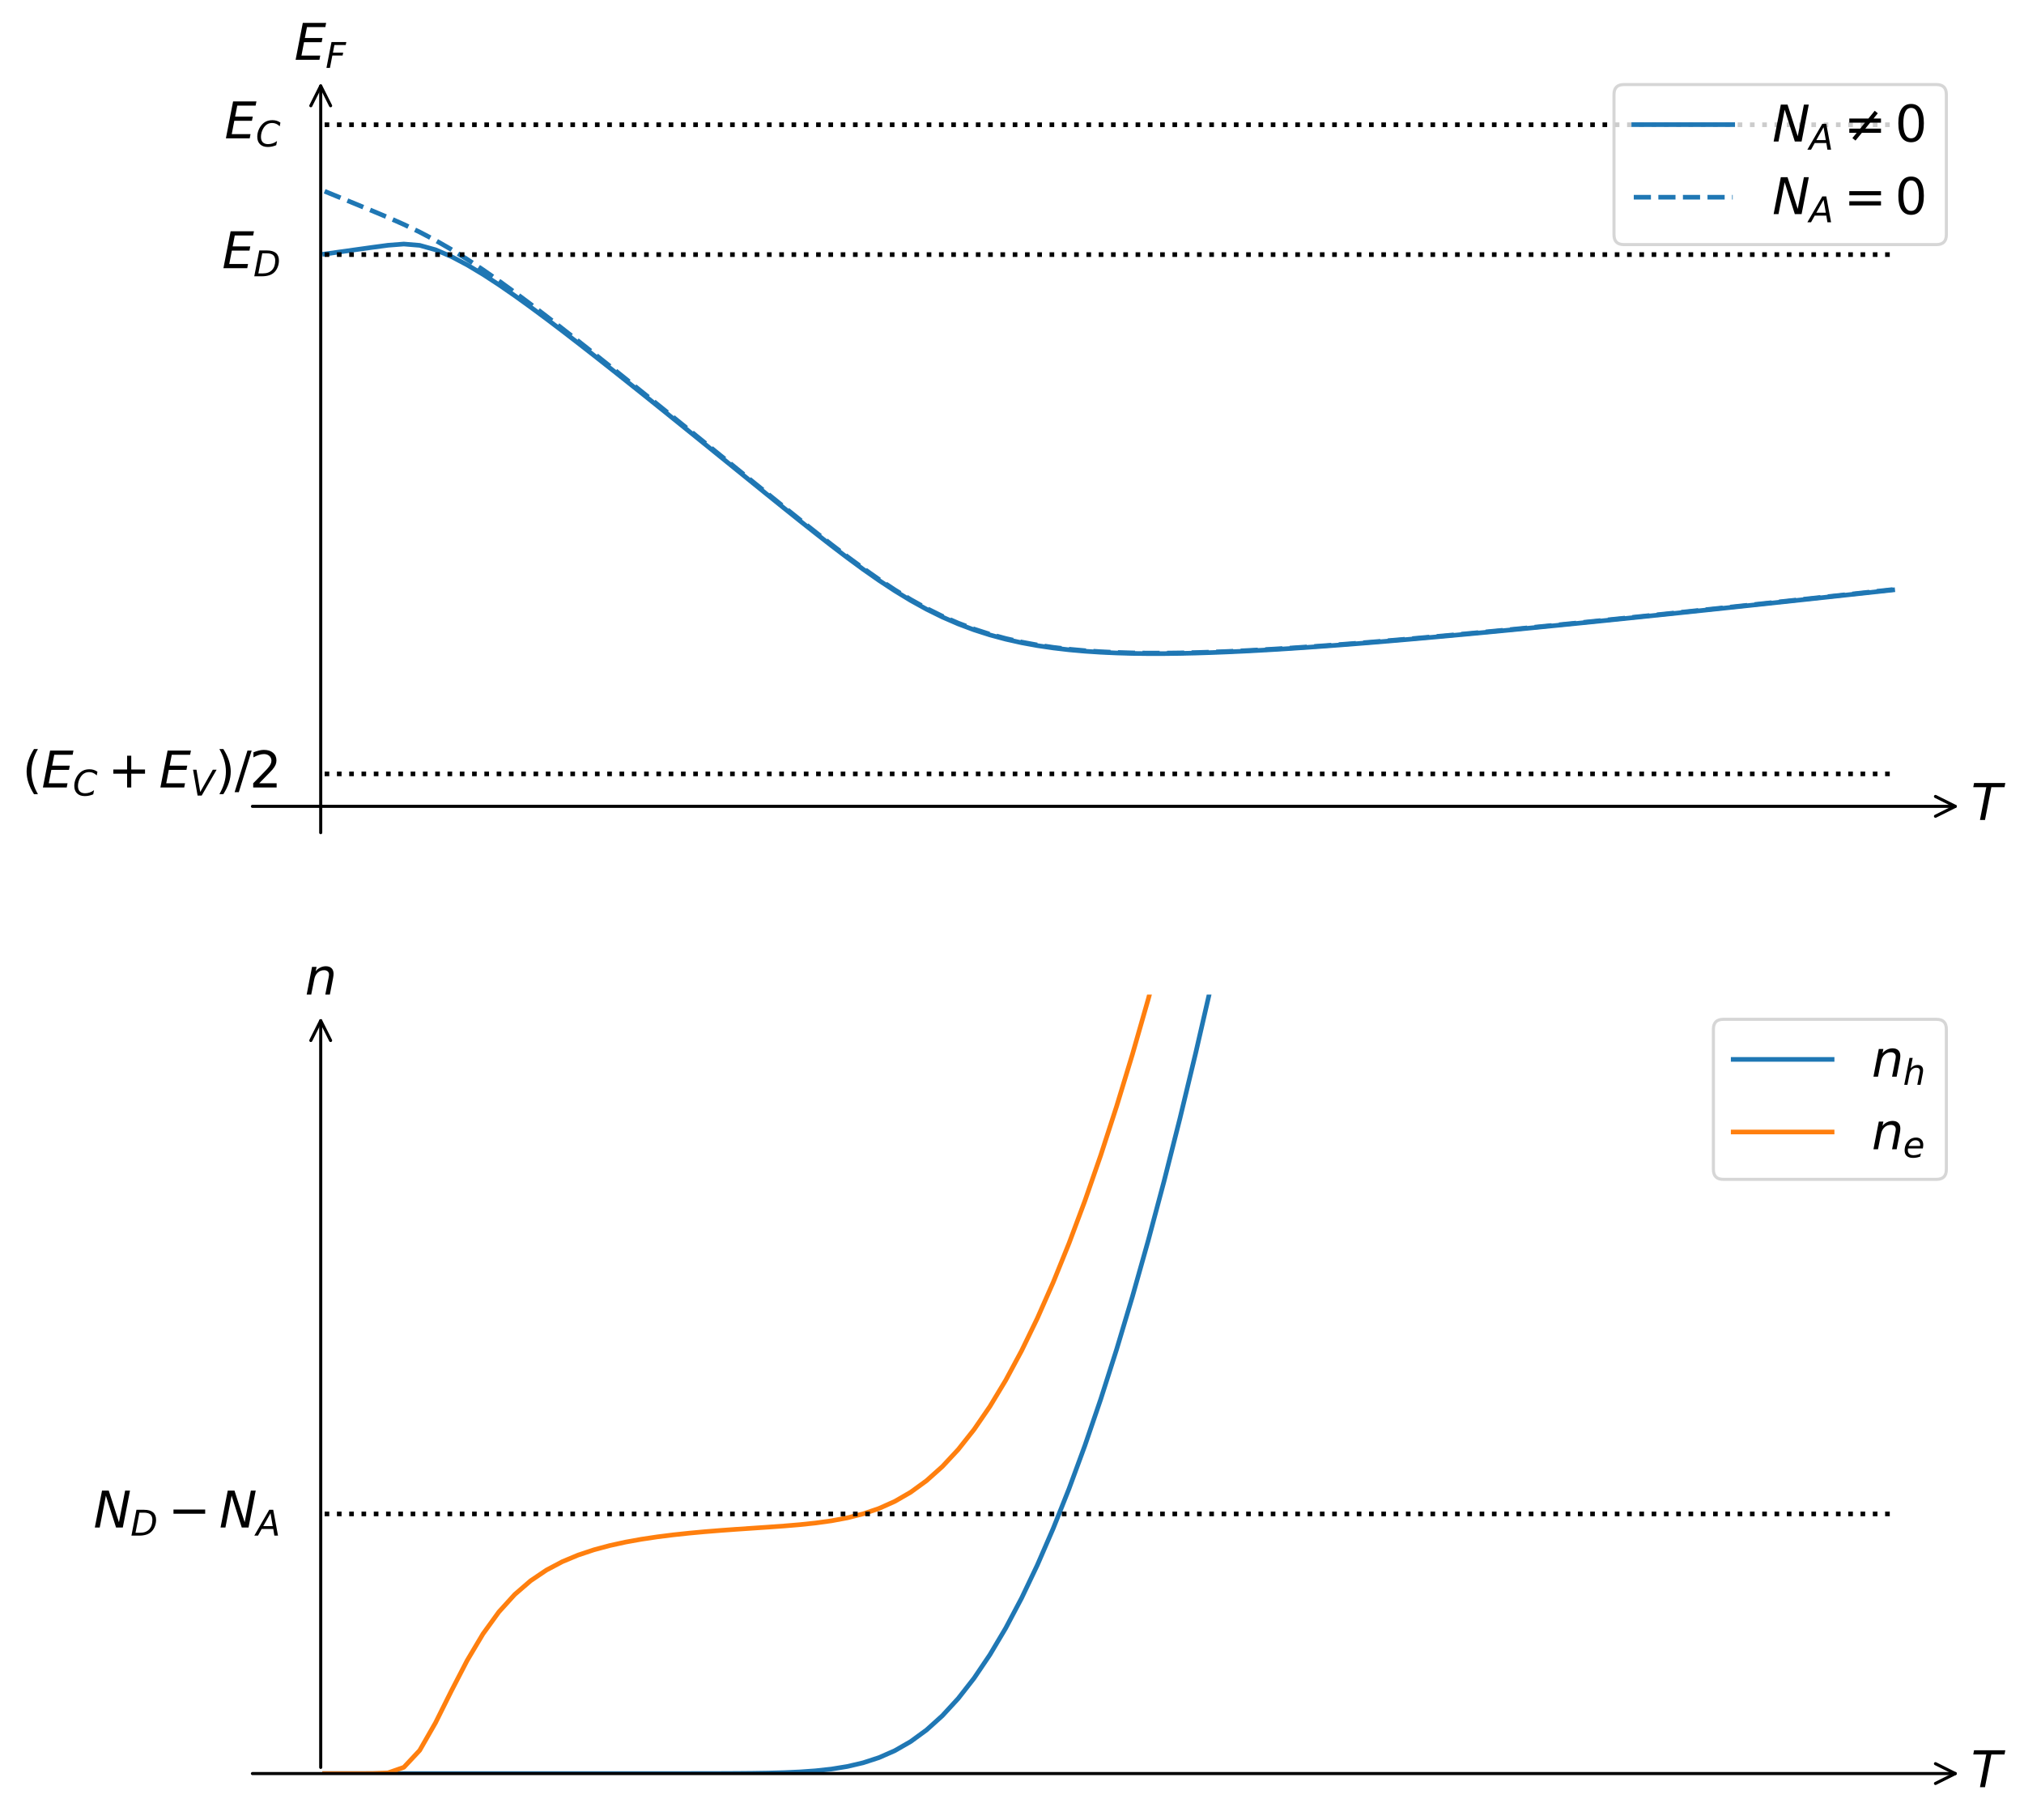 <?xml version="1.0" encoding="utf-8" standalone="no"?>
<!DOCTYPE svg PUBLIC "-//W3C//DTD SVG 1.1//EN"
  "http://www.w3.org/Graphics/SVG/1.1/DTD/svg11.dtd">
<svg xmlns:xlink="http://www.w3.org/1999/xlink" width="654.781pt" height="588.7pt" viewBox="0 0 654.781 588.7" xmlns="http://www.w3.org/2000/svg" version="1.1">
 <defs>
  <style type="text/css">*{stroke-linejoin: round; stroke-linecap: butt}</style>
 </defs>
 <g id="figure_1">
  <g id="patch_1">
   <path d="M 0 588.7 
L 654.781 588.7 
L 654.781 0 
L 0 0 
z
" style="fill: #ffffff"/>
  </g>
  <g id="axes_1">
   <g id="line2d_1">
    <path d="M 105.025 82.18 
L 110.149 81.462 
L 115.273 80.745 
L 120.397 80.029 
L 125.521 79.344 
L 130.645 78.945 
L 135.769 79.372 
L 140.893 80.803 
L 146.017 82.991 
L 151.141 85.696 
L 156.265 88.767 
L 161.389 92.107 
L 166.513 95.645 
L 171.637 99.334 
L 176.761 103.134 
L 181.884 107.018 
L 187.008 110.967 
L 192.132 114.964 
L 197.256 118.998 
L 202.38 123.062 
L 207.504 127.148 
L 212.628 131.253 
L 217.752 135.373 
L 222.876 139.505 
L 228 143.645 
L 233.124 147.792 
L 238.248 151.942 
L 243.372 156.092 
L 248.496 160.236 
L 253.62 164.365 
L 258.744 168.468 
L 263.868 172.526 
L 268.992 176.518 
L 274.116 180.413 
L 279.24 184.175 
L 284.364 187.763 
L 289.488 191.134 
L 294.612 194.251 
L 299.736 197.083 
L 304.86 199.613 
L 309.984 201.836 
L 315.108 203.759 
L 320.232 205.399 
L 325.356 206.78 
L 330.48 207.926 
L 335.603 208.864 
L 340.727 209.619 
L 345.851 210.216 
L 350.975 210.673 
L 356.099 211.01 
L 361.223 211.244 
L 366.347 211.387 
L 371.471 211.451 
L 376.595 211.447 
L 381.719 211.383 
L 386.843 211.267 
L 391.967 211.106 
L 397.091 210.904 
L 402.215 210.667 
L 407.339 210.398 
L 412.463 210.102 
L 417.587 209.781 
L 422.711 209.437 
L 427.835 209.074 
L 432.959 208.693 
L 438.083 208.297 
L 443.207 207.886 
L 448.331 207.462 
L 453.455 207.026 
L 458.579 206.58 
L 463.703 206.124 
L 468.827 205.659 
L 473.951 205.186 
L 479.075 204.706 
L 484.199 204.219 
L 489.322 203.726 
L 494.446 203.227 
L 499.57 202.723 
L 504.694 202.214 
L 509.818 201.701 
L 514.942 201.184 
L 520.066 200.663 
L 525.19 200.138 
L 530.314 199.61 
L 535.438 199.079 
L 540.562 198.545 
L 545.686 198.008 
L 550.81 197.469 
L 555.934 196.928 
L 561.058 196.385 
L 566.182 195.839 
L 571.306 195.292 
L 576.43 194.742 
L 581.554 194.192 
L 586.678 193.639 
L 591.802 193.085 
L 596.926 192.53 
L 602.05 191.973 
L 607.174 191.415 
L 612.298 190.856 
" clip-path="url(#p75ded54355)" style="fill: none; stroke: #1f77b4; stroke-width: 1.5; stroke-linecap: square"/>
   </g>
   <g id="line2d_2">
    <path d="M 105.025 61.878 
L 110.149 63.978 
L 115.273 66.078 
L 120.397 68.186 
L 125.521 70.34 
L 130.645 72.612 
L 135.769 75.072 
L 140.893 77.765 
L 146.017 80.708 
L 151.141 83.891 
L 156.265 87.288 
L 161.389 90.861 
L 166.513 94.575 
L 171.637 98.398 
L 176.761 102.304 
L 181.884 106.272 
L 187.008 110.287 
L 192.132 114.339 
L 197.256 118.418 
L 202.38 122.519 
L 207.504 126.637 
L 212.628 130.768 
L 217.752 134.91 
L 222.876 139.06 
L 228 143.217 
L 233.124 147.378 
L 238.248 151.54 
L 243.372 155.701 
L 248.496 159.854 
L 253.62 163.992 
L 258.744 168.102 
L 263.868 172.169 
L 268.992 176.169 
L 274.116 180.072 
L 279.24 183.842 
L 284.364 187.44 
L 289.488 190.822 
L 294.612 193.951 
L 299.736 196.796 
L 304.86 199.338 
L 309.984 201.574 
L 315.108 203.509 
L 320.232 205.161 
L 325.356 206.552 
L 330.48 207.708 
L 335.603 208.655 
L 340.727 209.418 
L 345.851 210.021 
L 350.975 210.485 
L 356.099 210.828 
L 361.223 211.066 
L 366.347 211.213 
L 371.471 211.281 
L 376.595 211.281 
L 381.719 211.22 
L 386.843 211.107 
L 391.967 210.948 
L 397.091 210.749 
L 402.215 210.514 
L 407.339 210.247 
L 412.463 209.952 
L 417.587 209.632 
L 422.711 209.291 
L 427.835 208.929 
L 432.959 208.549 
L 438.083 208.154 
L 443.207 207.744 
L 448.331 207.321 
L 453.455 206.886 
L 458.579 206.44 
L 463.703 205.985 
L 468.827 205.521 
L 473.951 205.049 
L 479.075 204.569 
L 484.199 204.083 
L 489.322 203.591 
L 494.446 203.092 
L 499.57 202.589 
L 504.694 202.081 
L 509.818 201.568 
L 514.942 201.051 
L 520.066 200.53 
L 525.19 200.006 
L 530.314 199.478 
L 535.438 198.948 
L 540.562 198.414 
L 545.686 197.878 
L 550.81 197.339 
L 555.934 196.798 
L 561.058 196.255 
L 566.182 195.71 
L 571.306 195.163 
L 576.43 194.614 
L 581.554 194.063 
L 586.678 193.511 
L 591.802 192.957 
L 596.926 192.402 
L 602.05 191.846 
L 607.174 191.288 
L 612.298 190.729 
" clip-path="url(#p75ded54355)" style="fill: none; stroke-dasharray: 5.55,2.4; stroke-dashoffset: 0; stroke: #1f77b4; stroke-width: 1.5"/>
   </g>
   <g id="LineCollection_1">
    <path d="M 105.025 40.358 
L 612.298 40.358 
" clip-path="url(#p75ded54355)" style="fill: none; stroke-dasharray: 1.5,2.475; stroke-dashoffset: 0; stroke: #000000; stroke-width: 1.5"/>
    <path d="M 105.025 250.357 
L 612.298 250.357 
" clip-path="url(#p75ded54355)" style="fill: none; stroke-dasharray: 1.5,2.475; stroke-dashoffset: 0; stroke: #000000; stroke-width: 1.5"/>
    <path d="M 105.025 82.358 
L 612.298 82.358 
" clip-path="url(#p75ded54355)" style="fill: none; stroke-dasharray: 1.5,2.475; stroke-dashoffset: 0; stroke: #000000; stroke-width: 1.5"/>
   </g>
   <g id="patch_2">
    <path d="M 632.543 260.858 
Q 357.661 260.858 81.661 260.858 
" style="fill: none; stroke: #000000; stroke-linecap: round"/>
    <path d="M 626.143 257.658 
L 632.543 260.858 
L 626.143 264.058 
" style="fill: none; stroke: #000000; stroke-linecap: round"/>
   </g>
   <g id="text_1">
    <!-- $T$ -->
    <g transform="translate(637.661 265.272)scale(0.16 -0.16)">
     <defs>
      <path id="DejaVuSans-Oblique-54" d="M 378 4666 
L 4325 4666 
L 4225 4134 
L 2559 4134 
L 1759 0 
L 1125 0 
L 1925 4134 
L 275 4134 
L 378 4666 
z
" transform="scale(0.016)"/>
     </defs>
     <use xlink:href="#DejaVuSans-Oblique-54" transform="translate(0 0.094)"/>
    </g>
   </g>
   <g id="patch_3">
    <path d="M 103.754 27.805 
Q 103.754 148.024 103.754 269.36 
" style="fill: none; stroke: #000000; stroke-linecap: round"/>
    <path d="M 100.554 34.205 
L 103.754 27.805 
L 106.954 34.205 
" style="fill: none; stroke: #000000; stroke-linecap: round"/>
   </g>
   <g id="text_2">
    <!-- $E_F$ -->
    <g transform="translate(95.194 19.358)scale(0.16 -0.16)">
     <defs>
      <path id="DejaVuSans-Oblique-45" d="M 1081 4666 
L 4031 4666 
L 3928 4134 
L 1606 4134 
L 1338 2753 
L 3566 2753 
L 3463 2222 
L 1234 2222 
L 909 531 
L 3284 531 
L 3181 0 
L 172 0 
L 1081 4666 
z
" transform="scale(0.016)"/>
      <path id="DejaVuSans-Oblique-46" d="M 1081 4666 
L 3756 4666 
L 3653 4134 
L 1606 4134 
L 1338 2759 
L 3188 2759 
L 3084 2228 
L 1234 2228 
L 800 0 
L 172 0 
L 1081 4666 
z
" transform="scale(0.016)"/>
     </defs>
     <use xlink:href="#DejaVuSans-Oblique-45" transform="translate(0 0.094)"/>
     <use xlink:href="#DejaVuSans-Oblique-46" transform="translate(63.184 -16.312)scale(0.7)"/>
    </g>
   </g>
   <g id="text_3">
    <!-- $E_C$ -->
    <g transform="translate(72.64 44.773)scale(0.16 -0.16)">
     <defs>
      <path id="DejaVuSans-Oblique-43" d="M 4447 4306 
L 4319 3641 
Q 4019 3944 3683 4091 
Q 3347 4238 2956 4238 
Q 2422 4238 2017 3981 
Q 1613 3725 1319 3200 
Q 1131 2863 1032 2486 
Q 934 2109 934 1728 
Q 934 1091 1264 756 
Q 1594 422 2222 422 
Q 2656 422 3056 561 
Q 3456 700 3834 978 
L 3688 231 
Q 3316 72 2936 -9 
Q 2556 -91 2175 -91 
Q 1278 -91 773 396 
Q 269 884 269 1753 
Q 269 2309 461 2846 
Q 653 3384 1013 3828 
Q 1394 4300 1883 4525 
Q 2372 4750 3022 4750 
Q 3422 4750 3780 4639 
Q 4138 4528 4447 4306 
z
" transform="scale(0.016)"/>
     </defs>
     <use xlink:href="#DejaVuSans-Oblique-45" transform="translate(0 0.094)"/>
     <use xlink:href="#DejaVuSans-Oblique-43" transform="translate(63.184 -16.312)scale(0.7)"/>
    </g>
   </g>
   <g id="text_4">
    <!-- $(E_C + E_V) / 2$ -->
    <g transform="translate(7.2 254.773)scale(0.16 -0.16)">
     <defs>
      <path id="DejaVuSans-28" d="M 1984 4856 
Q 1566 4138 1362 3434 
Q 1159 2731 1159 2009 
Q 1159 1288 1364 580 
Q 1569 -128 1984 -844 
L 1484 -844 
Q 1016 -109 783 600 
Q 550 1309 550 2009 
Q 550 2706 781 3412 
Q 1013 4119 1484 4856 
L 1984 4856 
z
" transform="scale(0.016)"/>
      <path id="DejaVuSans-2b" d="M 2944 4013 
L 2944 2272 
L 4684 2272 
L 4684 1741 
L 2944 1741 
L 2944 0 
L 2419 0 
L 2419 1741 
L 678 1741 
L 678 2272 
L 2419 2272 
L 2419 4013 
L 2944 4013 
z
" transform="scale(0.016)"/>
      <path id="DejaVuSans-Oblique-56" d="M 1319 0 
L 500 4666 
L 1119 4666 
L 1797 653 
L 4063 4666 
L 4750 4666 
L 2053 0 
L 1319 0 
z
" transform="scale(0.016)"/>
      <path id="DejaVuSans-29" d="M 513 4856 
L 1013 4856 
Q 1481 4119 1714 3412 
Q 1947 2706 1947 2009 
Q 1947 1309 1714 600 
Q 1481 -109 1013 -844 
L 513 -844 
Q 928 -128 1133 580 
Q 1338 1288 1338 2009 
Q 1338 2731 1133 3434 
Q 928 4138 513 4856 
z
" transform="scale(0.016)"/>
      <path id="DejaVuSans-2f" d="M 1625 4666 
L 2156 4666 
L 531 -594 
L 0 -594 
L 1625 4666 
z
" transform="scale(0.016)"/>
      <path id="DejaVuSans-32" d="M 1228 531 
L 3431 531 
L 3431 0 
L 469 0 
L 469 531 
Q 828 903 1448 1529 
Q 2069 2156 2228 2338 
Q 2531 2678 2651 2914 
Q 2772 3150 2772 3378 
Q 2772 3750 2511 3984 
Q 2250 4219 1831 4219 
Q 1534 4219 1204 4116 
Q 875 4013 500 3803 
L 500 4441 
Q 881 4594 1212 4672 
Q 1544 4750 1819 4750 
Q 2544 4750 2975 4387 
Q 3406 4025 3406 3419 
Q 3406 3131 3298 2873 
Q 3191 2616 2906 2266 
Q 2828 2175 2409 1742 
Q 1991 1309 1228 531 
z
" transform="scale(0.016)"/>
     </defs>
     <use xlink:href="#DejaVuSans-28" transform="translate(0 0.125)"/>
     <use xlink:href="#DejaVuSans-Oblique-45" transform="translate(39.014 0.125)"/>
     <use xlink:href="#DejaVuSans-Oblique-43" transform="translate(102.197 -16.281)scale(0.7)"/>
     <use xlink:href="#DejaVuSans-2b" transform="translate(173.291 0.125)"/>
     <use xlink:href="#DejaVuSans-Oblique-45" transform="translate(276.562 0.125)"/>
     <use xlink:href="#DejaVuSans-Oblique-56" transform="translate(339.746 -16.281)scale(0.7)"/>
     <use xlink:href="#DejaVuSans-29" transform="translate(390.366 0.125)"/>
     <use xlink:href="#DejaVuSans-2f" transform="translate(429.38 0.125)"/>
     <use xlink:href="#DejaVuSans-32" transform="translate(459.446 0.125)"/>
    </g>
   </g>
   <g id="text_5">
    <!-- $E_D$ -->
    <g transform="translate(71.84 86.772)scale(0.16 -0.16)">
     <defs>
      <path id="DejaVuSans-Oblique-44" d="M 1081 4666 
L 2438 4666 
Q 3519 4666 4070 4208 
Q 4622 3750 4622 2847 
Q 4622 2250 4412 1698 
Q 4203 1147 3834 769 
Q 3463 381 2891 190 
Q 2319 0 1538 0 
L 172 0 
L 1081 4666 
z
M 1613 4147 
L 909 519 
L 1734 519 
Q 2794 519 3375 1128 
Q 3956 1738 3956 2847 
Q 3956 3519 3581 3833 
Q 3206 4147 2406 4147 
L 1613 4147 
z
" transform="scale(0.016)"/>
     </defs>
     <use xlink:href="#DejaVuSans-Oblique-45" transform="translate(0 0.094)"/>
     <use xlink:href="#DejaVuSans-Oblique-44" transform="translate(63.184 -16.312)scale(0.7)"/>
    </g>
   </g>
   <g id="legend_1">
    <g id="patch_4">
     <path d="M 525.341 79.127 
L 626.461 79.127 
Q 629.661 79.127 629.661 75.927 
L 629.661 30.558 
Q 629.661 27.358 626.461 27.358 
L 525.341 27.358 
Q 522.141 27.358 522.141 30.558 
L 522.141 75.927 
Q 522.141 79.127 525.341 79.127 
z
" style="fill: #ffffff; opacity: 0.8; stroke: #cccccc; stroke-linejoin: miter"/>
    </g>
    <g id="line2d_3">
     <path d="M 528.541 40.315 
L 544.541 40.315 
L 560.541 40.315 
" style="fill: none; stroke: #1f77b4; stroke-width: 1.5; stroke-linecap: square"/>
    </g>
    <g id="text_6">
     <!-- $N_A \neq 0$ -->
     <g transform="translate(573.341 45.915)scale(0.16 -0.16)">
      <defs>
       <path id="DejaVuSans-Oblique-4e" d="M 1081 4666 
L 1931 4666 
L 3219 666 
L 4000 4666 
L 4616 4666 
L 3706 0 
L 2853 0 
L 1569 4025 
L 788 0 
L 172 0 
L 1081 4666 
z
" transform="scale(0.016)"/>
       <path id="DejaVuSans-Oblique-41" d="M 2356 4666 
L 3072 4666 
L 3938 0 
L 3278 0 
L 3084 1197 
L 984 1197 
L 325 0 
L -341 0 
L 2356 4666 
z
M 2584 4044 
L 1275 1722 
L 2988 1722 
L 2584 4044 
z
" transform="scale(0.016)"/>
       <path id="DejaVuSans-2260" d="M 678 2906 
L 3091 2906 
L 3891 3891 
L 4281 3572 
L 3738 2906 
L 4684 2906 
L 4684 2381 
L 3309 2381 
L 2700 1631 
L 4684 1631 
L 4684 1100 
L 2266 1100 
L 1459 122 
L 1069 441 
L 1613 1100 
L 678 1100 
L 678 1631 
L 2047 1631 
L 2656 2381 
L 678 2381 
L 678 2906 
z
" transform="scale(0.016)"/>
       <path id="DejaVuSans-30" d="M 2034 4250 
Q 1547 4250 1301 3770 
Q 1056 3291 1056 2328 
Q 1056 1369 1301 889 
Q 1547 409 2034 409 
Q 2525 409 2770 889 
Q 3016 1369 3016 2328 
Q 3016 3291 2770 3770 
Q 2525 4250 2034 4250 
z
M 2034 4750 
Q 2819 4750 3233 4129 
Q 3647 3509 3647 2328 
Q 3647 1150 3233 529 
Q 2819 -91 2034 -91 
Q 1250 -91 836 529 
Q 422 1150 422 2328 
Q 422 3509 836 4129 
Q 1250 4750 2034 4750 
z
" transform="scale(0.016)"/>
      </defs>
      <use xlink:href="#DejaVuSans-Oblique-4e" transform="translate(0 0.781)"/>
      <use xlink:href="#DejaVuSans-Oblique-41" transform="translate(74.805 -15.625)scale(0.7)"/>
      <use xlink:href="#DejaVuSans-2260" transform="translate(144.907 0.781)"/>
      <use xlink:href="#DejaVuSans-30" transform="translate(248.179 0.781)"/>
     </g>
    </g>
    <g id="line2d_4">
     <path d="M 528.541 63.8 
L 544.541 63.8 
L 560.541 63.8 
" style="fill: none; stroke-dasharray: 5.55,2.4; stroke-dashoffset: 0; stroke: #1f77b4; stroke-width: 1.5"/>
    </g>
    <g id="text_7">
     <!-- $N_A = 0$ -->
     <g transform="translate(573.341 69.4)scale(0.16 -0.16)">
      <defs>
       <path id="DejaVuSans-3d" d="M 678 2906 
L 4684 2906 
L 4684 2381 
L 678 2381 
L 678 2906 
z
M 678 1631 
L 4684 1631 
L 4684 1100 
L 678 1100 
L 678 1631 
z
" transform="scale(0.016)"/>
      </defs>
      <use xlink:href="#DejaVuSans-Oblique-4e" transform="translate(0 0.781)"/>
      <use xlink:href="#DejaVuSans-Oblique-41" transform="translate(74.805 -15.625)scale(0.7)"/>
      <use xlink:href="#DejaVuSans-3d" transform="translate(144.907 0.781)"/>
      <use xlink:href="#DejaVuSans-30" transform="translate(248.179 0.781)"/>
     </g>
    </g>
   </g>
  </g>
  <g id="axes_2">
   <g id="line2d_5">
    <path d="M 105.025 573.758 
L 110.149 573.758 
L 115.273 573.758 
L 120.397 573.758 
L 125.521 573.758 
L 130.645 573.758 
L 135.769 573.758 
L 140.893 573.758 
L 146.017 573.758 
L 151.141 573.758 
L 156.265 573.758 
L 161.389 573.758 
L 166.513 573.758 
L 171.637 573.758 
L 176.761 573.758 
L 181.884 573.758 
L 187.008 573.758 
L 192.132 573.757 
L 197.256 573.757 
L 202.38 573.757 
L 207.504 573.757 
L 212.628 573.757 
L 217.752 573.756 
L 222.876 573.754 
L 228 573.748 
L 233.124 573.736 
L 238.248 573.713 
L 243.372 573.668 
L 248.496 573.588 
L 253.62 573.45 
L 258.744 573.221 
L 263.868 572.857 
L 268.992 572.296 
L 274.116 571.463 
L 279.24 570.264 
L 284.364 568.595 
L 289.488 566.343 
L 294.612 563.398 
L 299.736 559.658 
L 304.86 555.039 
L 309.984 549.474 
L 315.108 542.916 
L 320.232 535.332 
L 325.356 526.704 
L 330.48 517.019 
L 335.603 506.271 
L 340.727 494.459 
L 345.851 481.581 
L 350.975 467.639 
L 356.099 452.635 
L 361.223 436.571 
L 366.347 419.452 
L 371.471 401.283 
L 376.595 382.07 
L 381.719 361.82 
L 386.843 340.541 
L 391.967 318.243 
L 397.091 294.937 
L 402.215 270.633 
L 407.339 245.344 
L 412.463 219.085 
L 417.587 191.87 
L 422.711 163.714 
L 427.835 134.633 
L 432.959 104.644 
L 438.083 73.766 
L 443.207 42.015 
L 448.331 9.411 
L 449.926 -1 
" clip-path="url(#p227dd4c332)" style="fill: none; stroke: #1f77b4; stroke-width: 1.5; stroke-linecap: square"/>
   </g>
   <g id="line2d_6">
    <path d="M 105.025 573.758 
L 110.149 573.758 
L 115.273 573.757 
L 120.397 573.751 
L 125.521 573.523 
L 130.645 571.733 
L 135.769 566.257 
L 140.893 557.319 
L 146.017 547.036 
L 151.141 537.151 
L 156.265 528.544 
L 161.389 521.466 
L 166.513 515.826 
L 171.637 511.399 
L 176.761 507.937 
L 181.884 505.223 
L 187.008 503.08 
L 192.132 501.371 
L 197.256 499.994 
L 202.38 498.872 
L 207.504 497.949 
L 212.628 497.181 
L 217.752 496.535 
L 222.876 495.986 
L 228 495.514 
L 233.124 495.1 
L 238.248 494.728 
L 243.372 494.38 
L 248.496 494.035 
L 253.62 493.665 
L 258.744 493.235 
L 263.868 492.695 
L 268.992 491.986 
L 274.116 491.03 
L 279.24 489.733 
L 284.364 487.993 
L 289.488 485.697 
L 294.612 482.735 
L 299.736 479.008 
L 304.86 474.43 
L 309.984 468.933 
L 315.108 462.469 
L 320.232 455.005 
L 325.356 446.52 
L 330.48 437 
L 335.603 426.439 
L 340.727 414.832 
L 345.851 402.177 
L 350.975 388.474 
L 356.099 373.725 
L 361.223 357.931 
L 366.347 341.095 
L 371.471 323.222 
L 376.595 304.316 
L 381.719 284.384 
L 386.843 263.434 
L 391.967 241.473 
L 397.091 218.513 
L 402.215 194.564 
L 407.339 169.638 
L 412.463 143.747 
L 417.587 116.907 
L 422.711 89.132 
L 427.835 60.437 
L 432.959 30.839 
L 438.083 0.355 
L 438.304 -1 
" clip-path="url(#p227dd4c332)" style="fill: none; stroke: #ff7f0e; stroke-width: 1.5; stroke-linecap: square"/>
   </g>
   <g id="LineCollection_2">
    <path d="M 105.025 489.757 
L 612.298 489.757 
" clip-path="url(#p227dd4c332)" style="fill: none; stroke-dasharray: 1.5,2.475; stroke-dashoffset: 0; stroke: #000000; stroke-width: 1.5"/>
   </g>
   <g id="patch_5">
    <path d="M 632.543 573.758 
Q 357.661 573.758 81.661 573.758 
" style="fill: none; stroke: #000000; stroke-linecap: round"/>
    <path d="M 626.143 570.558 
L 632.543 573.758 
L 626.143 576.957 
" style="fill: none; stroke: #000000; stroke-linecap: round"/>
   </g>
   <g id="text_8">
    <!-- $T$ -->
    <g transform="translate(637.661 578.173)scale(0.16 -0.16)">
     <use xlink:href="#DejaVuSans-Oblique-54" transform="translate(0 0.094)"/>
    </g>
   </g>
   <g id="patch_6">
    <path d="M 103.754 330.205 
Q 103.754 450.424 103.754 571.76 
" style="fill: none; stroke: #000000; stroke-linecap: round"/>
    <path d="M 100.554 336.605 
L 103.754 330.205 
L 106.954 336.605 
" style="fill: none; stroke: #000000; stroke-linecap: round"/>
   </g>
   <g id="text_9">
    <!-- $n$ -->
    <g transform="translate(98.634 321.757)scale(0.16 -0.16)">
     <defs>
      <path id="DejaVuSans-Oblique-6e" d="M 3566 2113 
L 3156 0 
L 2578 0 
L 2988 2091 
Q 3016 2238 3031 2350 
Q 3047 2463 3047 2528 
Q 3047 2791 2881 2937 
Q 2716 3084 2419 3084 
Q 1956 3084 1622 2776 
Q 1288 2469 1184 1941 
L 800 0 
L 225 0 
L 903 3500 
L 1478 3500 
L 1363 2950 
Q 1603 3253 1940 3418 
Q 2278 3584 2650 3584 
Q 3113 3584 3367 3334 
Q 3622 3084 3622 2631 
Q 3622 2519 3608 2391 
Q 3594 2263 3566 2113 
z
" transform="scale(0.016)"/>
     </defs>
     <use xlink:href="#DejaVuSans-Oblique-6e"/>
    </g>
   </g>
   <g id="text_10">
    <!-- $N_D - N_A$ -->
    <g transform="translate(30.24 494.173)scale(0.16 -0.16)">
     <defs>
      <path id="DejaVuSans-2212" d="M 678 2272 
L 4684 2272 
L 4684 1741 
L 678 1741 
L 678 2272 
z
" transform="scale(0.016)"/>
     </defs>
     <use xlink:href="#DejaVuSans-Oblique-4e" transform="translate(0 0.094)"/>
     <use xlink:href="#DejaVuSans-Oblique-44" transform="translate(74.805 -16.312)scale(0.7)"/>
     <use xlink:href="#DejaVuSans-2212" transform="translate(150.923 0.094)"/>
     <use xlink:href="#DejaVuSans-Oblique-4e" transform="translate(254.194 0.094)"/>
     <use xlink:href="#DejaVuSans-Oblique-41" transform="translate(328.999 -16.312)scale(0.7)"/>
    </g>
   </g>
   <g id="legend_2">
    <g id="patch_7">
     <path d="M 557.501 381.527 
L 626.461 381.527 
Q 629.661 381.527 629.661 378.327 
L 629.661 332.957 
Q 629.661 329.757 626.461 329.757 
L 557.501 329.757 
Q 554.301 329.757 554.301 332.957 
L 554.301 378.327 
Q 554.301 381.527 557.501 381.527 
z
" style="fill: #ffffff; opacity: 0.8; stroke: #cccccc; stroke-linejoin: miter"/>
    </g>
    <g id="line2d_7">
     <path d="M 560.701 342.715 
L 576.701 342.715 
L 592.701 342.715 
" style="fill: none; stroke: #1f77b4; stroke-width: 1.5; stroke-linecap: square"/>
    </g>
    <g id="text_11">
     <!-- $n_h$ -->
     <g transform="translate(605.501 348.315)scale(0.16 -0.16)">
      <defs>
       <path id="DejaVuSans-Oblique-68" d="M 3566 2113 
L 3156 0 
L 2578 0 
L 2988 2091 
Q 3016 2238 3031 2350 
Q 3047 2463 3047 2528 
Q 3047 2791 2881 2937 
Q 2716 3084 2419 3084 
Q 1956 3084 1617 2771 
Q 1278 2459 1178 1941 
L 800 0 
L 225 0 
L 1172 4863 
L 1747 4863 
L 1375 2950 
Q 1594 3244 1934 3414 
Q 2275 3584 2650 3584 
Q 3113 3584 3367 3334 
Q 3622 3084 3622 2631 
Q 3622 2519 3608 2391 
Q 3594 2263 3566 2113 
z
" transform="scale(0.016)"/>
      </defs>
      <use xlink:href="#DejaVuSans-Oblique-6e"/>
      <use xlink:href="#DejaVuSans-Oblique-68" transform="translate(63.379 -16.406)scale(0.7)"/>
     </g>
    </g>
    <g id="line2d_8">
     <path d="M 560.701 366.2 
L 576.701 366.2 
L 592.701 366.2 
" style="fill: none; stroke: #ff7f0e; stroke-width: 1.5; stroke-linecap: square"/>
    </g>
    <g id="text_12">
     <!-- $n_e$ -->
     <g transform="translate(605.501 371.8)scale(0.16 -0.16)">
      <defs>
       <path id="DejaVuSans-Oblique-65" d="M 3078 2063 
Q 3088 2113 3092 2166 
Q 3097 2219 3097 2272 
Q 3097 2653 2873 2875 
Q 2650 3097 2266 3097 
Q 1838 3097 1509 2826 
Q 1181 2556 1013 2059 
L 3078 2063 
z
M 3578 1613 
L 903 1613 
Q 884 1494 878 1425 
Q 872 1356 872 1306 
Q 872 872 1139 634 
Q 1406 397 1894 397 
Q 2269 397 2603 481 
Q 2938 566 3225 728 
L 3116 159 
Q 2806 34 2476 -28 
Q 2147 -91 1806 -91 
Q 1078 -91 686 257 
Q 294 606 294 1247 
Q 294 1794 489 2264 
Q 684 2734 1063 3103 
Q 1306 3334 1642 3459 
Q 1978 3584 2356 3584 
Q 2950 3584 3301 3228 
Q 3653 2872 3653 2272 
Q 3653 2128 3634 1964 
Q 3616 1800 3578 1613 
z
" transform="scale(0.016)"/>
      </defs>
      <use xlink:href="#DejaVuSans-Oblique-6e"/>
      <use xlink:href="#DejaVuSans-Oblique-65" transform="translate(63.379 -16.406)scale(0.7)"/>
     </g>
    </g>
   </g>
  </g>
 </g>
 <defs>
  <clipPath id="p75ded54355">
   <rect x="79.661" y="19.358" width="558" height="252"/>
  </clipPath>
  <clipPath id="p227dd4c332">
   <rect x="79.661" y="321.757" width="558" height="252"/>
  </clipPath>
 </defs>
</svg>
